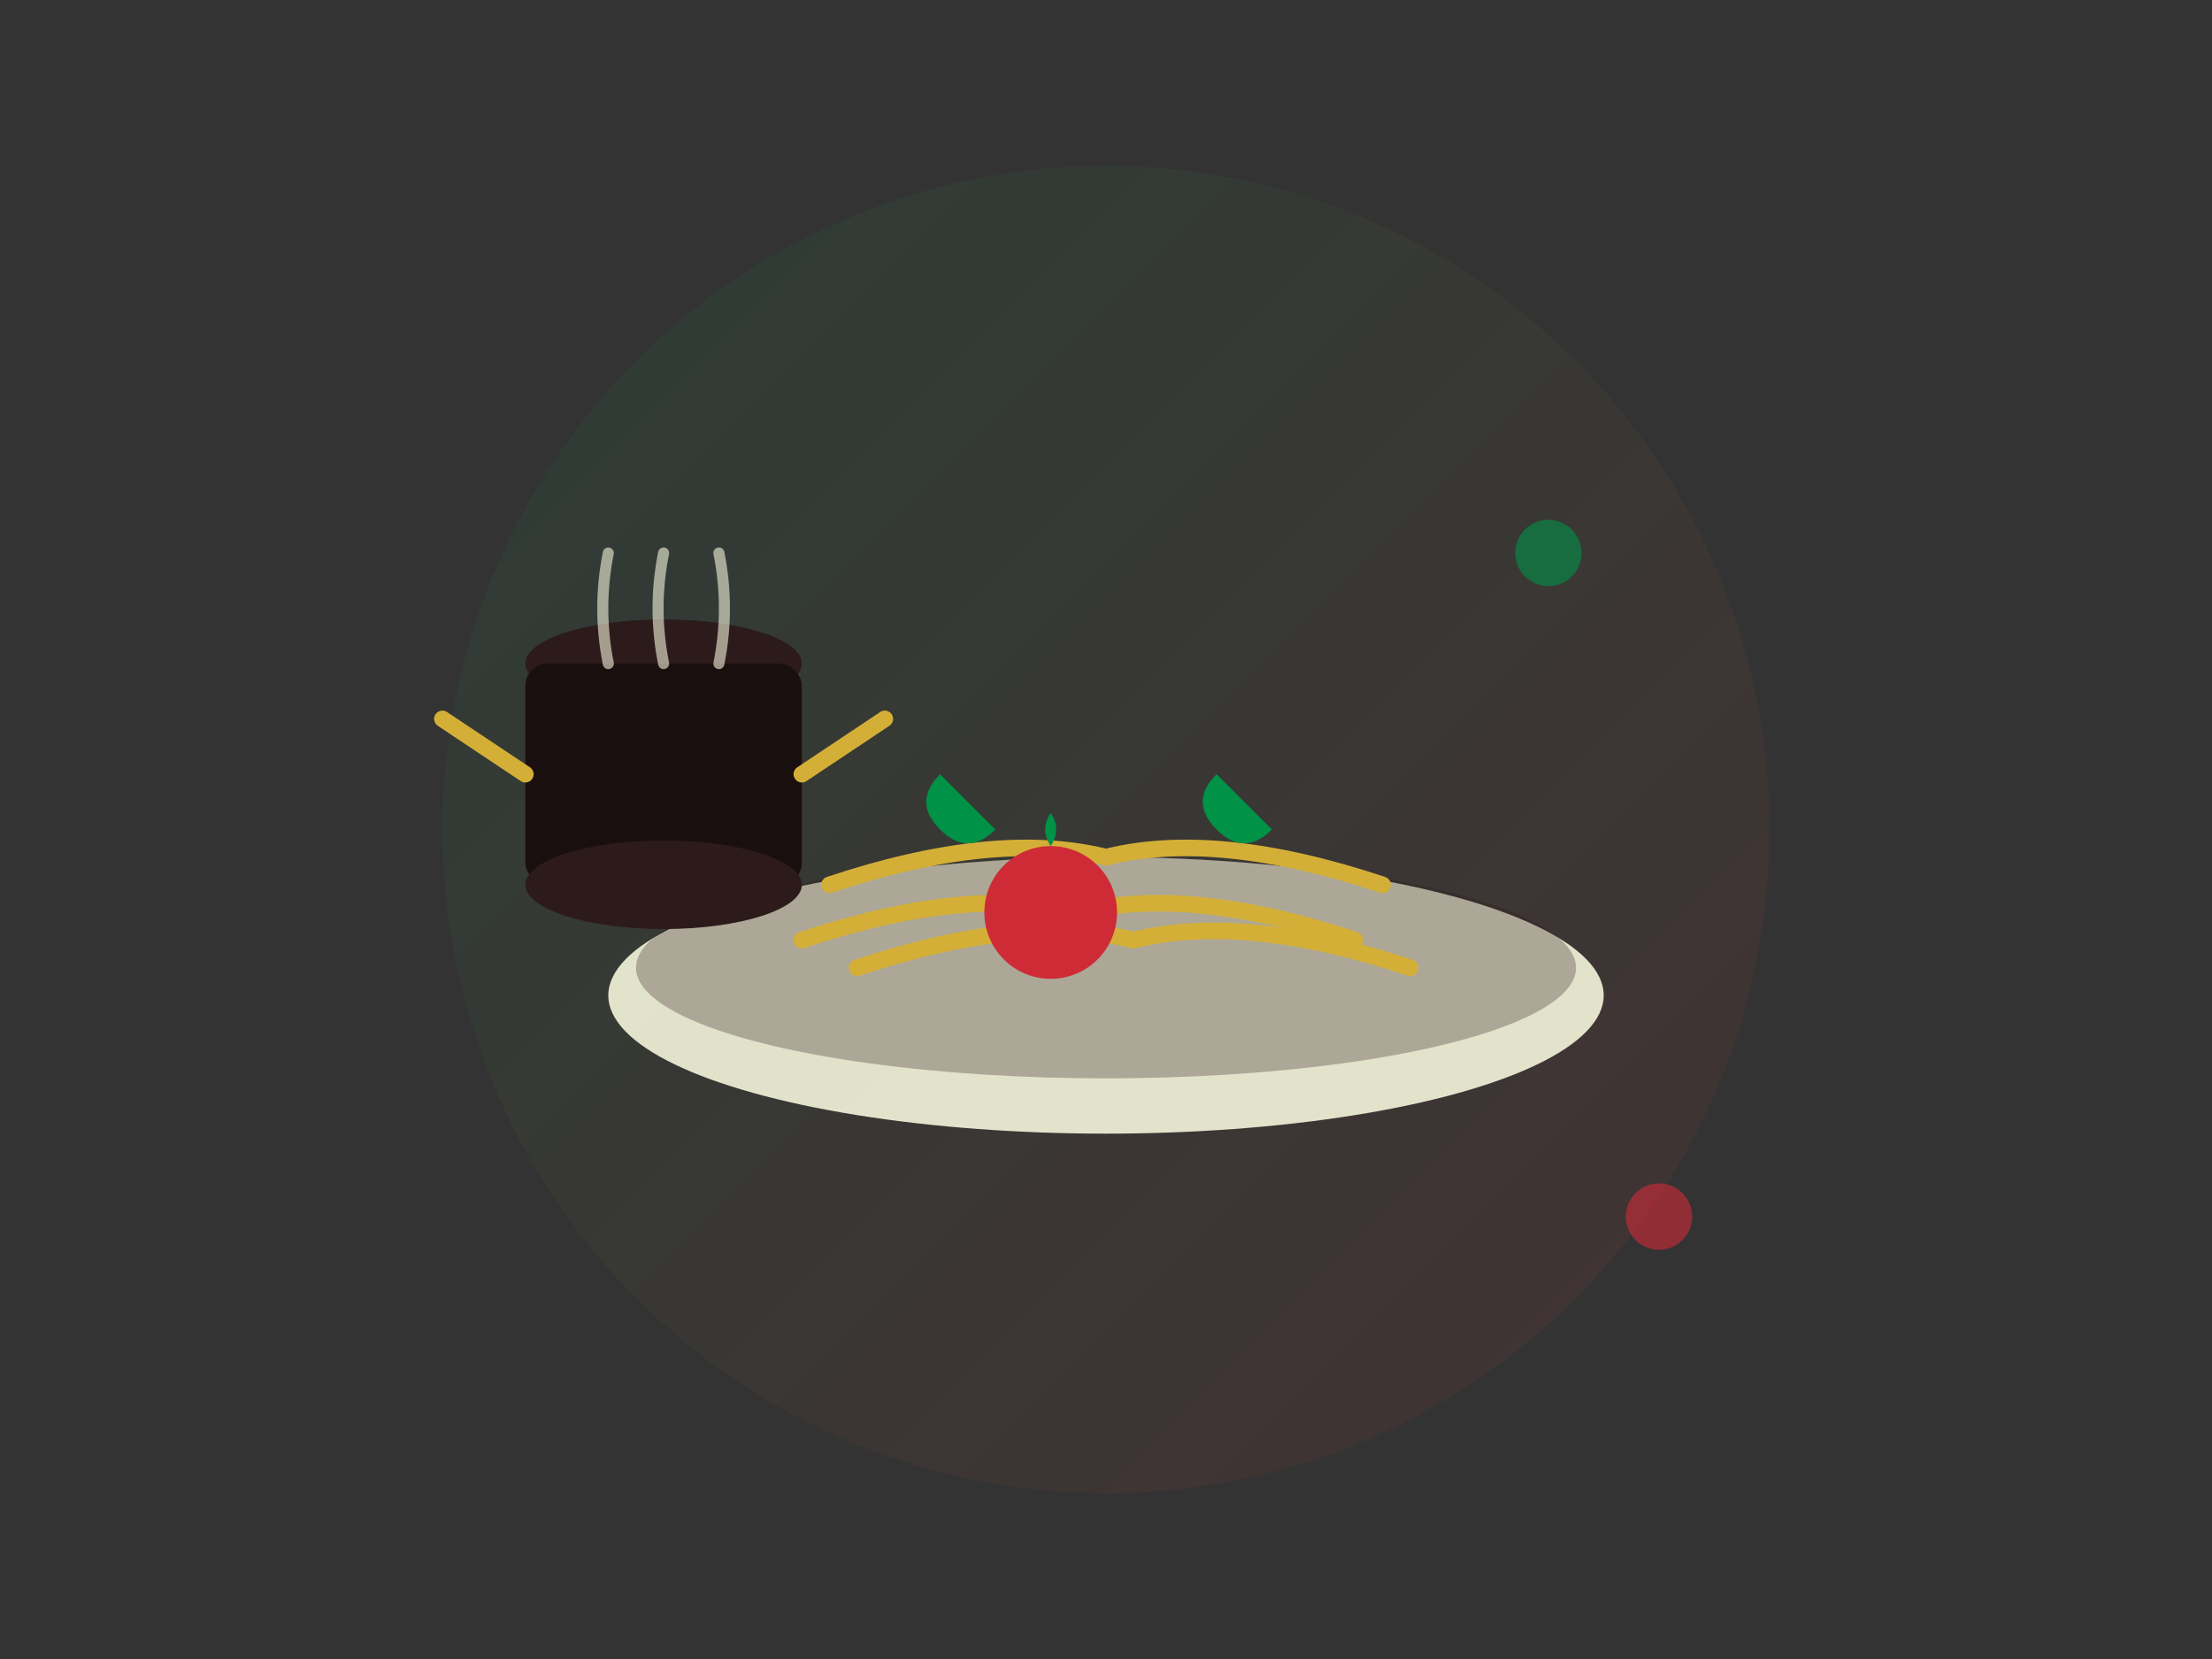 <svg xmlns="http://www.w3.org/2000/svg" viewBox="0 0 400 300" fill="none">
  <rect x="0" y="0" width="400" height="300" fill="#333333" stroke="none"/>
  <defs>
    <linearGradient id="grad2" x1="0%" y1="0%" x2="100%" y2="100%">
      <stop offset="0%" style="stop-color:#009246;stop-opacity:1" />
      <stop offset="100%" style="stop-color:#ce2b37;stop-opacity:1" />
    </linearGradient>
  </defs>
  
  <!-- Background circle -->
  <circle cx="200" cy="150" r="120" fill="url(#grad2)" opacity="0.1"/>
  
  <!-- Plate -->
  <ellipse cx="200" cy="180" rx="90" ry="25" fill="#f5f5dc" opacity="0.9"/>
  <ellipse cx="200" cy="175" rx="85" ry="20" fill="#2d1b1b" opacity="0.3"/>
  
  <!-- Pasta/Spaghetti -->
  <path d="M 150 160 Q 180 150 200 155 Q 220 150 250 160" stroke="#d4af37" stroke-width="3" fill="none" stroke-linecap="round"/>
  <path d="M 145 170 Q 175 160 195 165 Q 215 160 245 170" stroke="#d4af37" stroke-width="3" fill="none" stroke-linecap="round"/>
  <path d="M 155 175 Q 185 165 205 170 Q 225 165 255 175" stroke="#d4af37" stroke-width="3" fill="none" stroke-linecap="round"/>
  
  <!-- Basil leaves -->
  <path d="M 170 150 Q 165 145 170 140 Q 175 145 180 150 Q 175 155 170 150" fill="#009246"/>
  <path d="M 220 150 Q 215 145 220 140 Q 225 145 230 150 Q 225 155 220 150" fill="#009246"/>
  
  <!-- Tomato -->
  <circle cx="190" cy="165" r="12" fill="#ce2b37"/>
  <path d="M 190 153 Q 188 150 190 147 Q 192 150 190 153" fill="#009246"/>
  
  <!-- Cooking pot -->
  <ellipse cx="120" cy="120" rx="25" ry="8" fill="#2d1b1b"/>
  <rect x="95" y="120" width="50" height="40" rx="4" fill="#1a0f0f"/>
  <ellipse cx="120" cy="160" rx="25" ry="8" fill="#2d1b1b"/>
  <line x1="95" y1="140" x2="80" y2="130" stroke="#d4af37" stroke-width="3" stroke-linecap="round"/>
  <line x1="145" y1="140" x2="160" y2="130" stroke="#d4af37" stroke-width="3" stroke-linecap="round"/>
  
  <!-- Steam from pot -->
  <path d="M 110 120 Q 108 110 110 100" stroke="#f5f5dc" stroke-width="2" fill="none" opacity="0.6" stroke-linecap="round"/>
  <path d="M 120 120 Q 118 110 120 100" stroke="#f5f5dc" stroke-width="2" fill="none" opacity="0.6" stroke-linecap="round"/>
  <path d="M 130 120 Q 132 110 130 100" stroke="#f5f5dc" stroke-width="2" fill="none" opacity="0.6" stroke-linecap="round"/>
  
  <!-- Decorative elements -->
  <circle cx="280" cy="100" r="6" fill="#009246" opacity="0.6"/>
  <circle cx="300" cy="220" r="6" fill="#ce2b37" opacity="0.6"/>
</svg>

